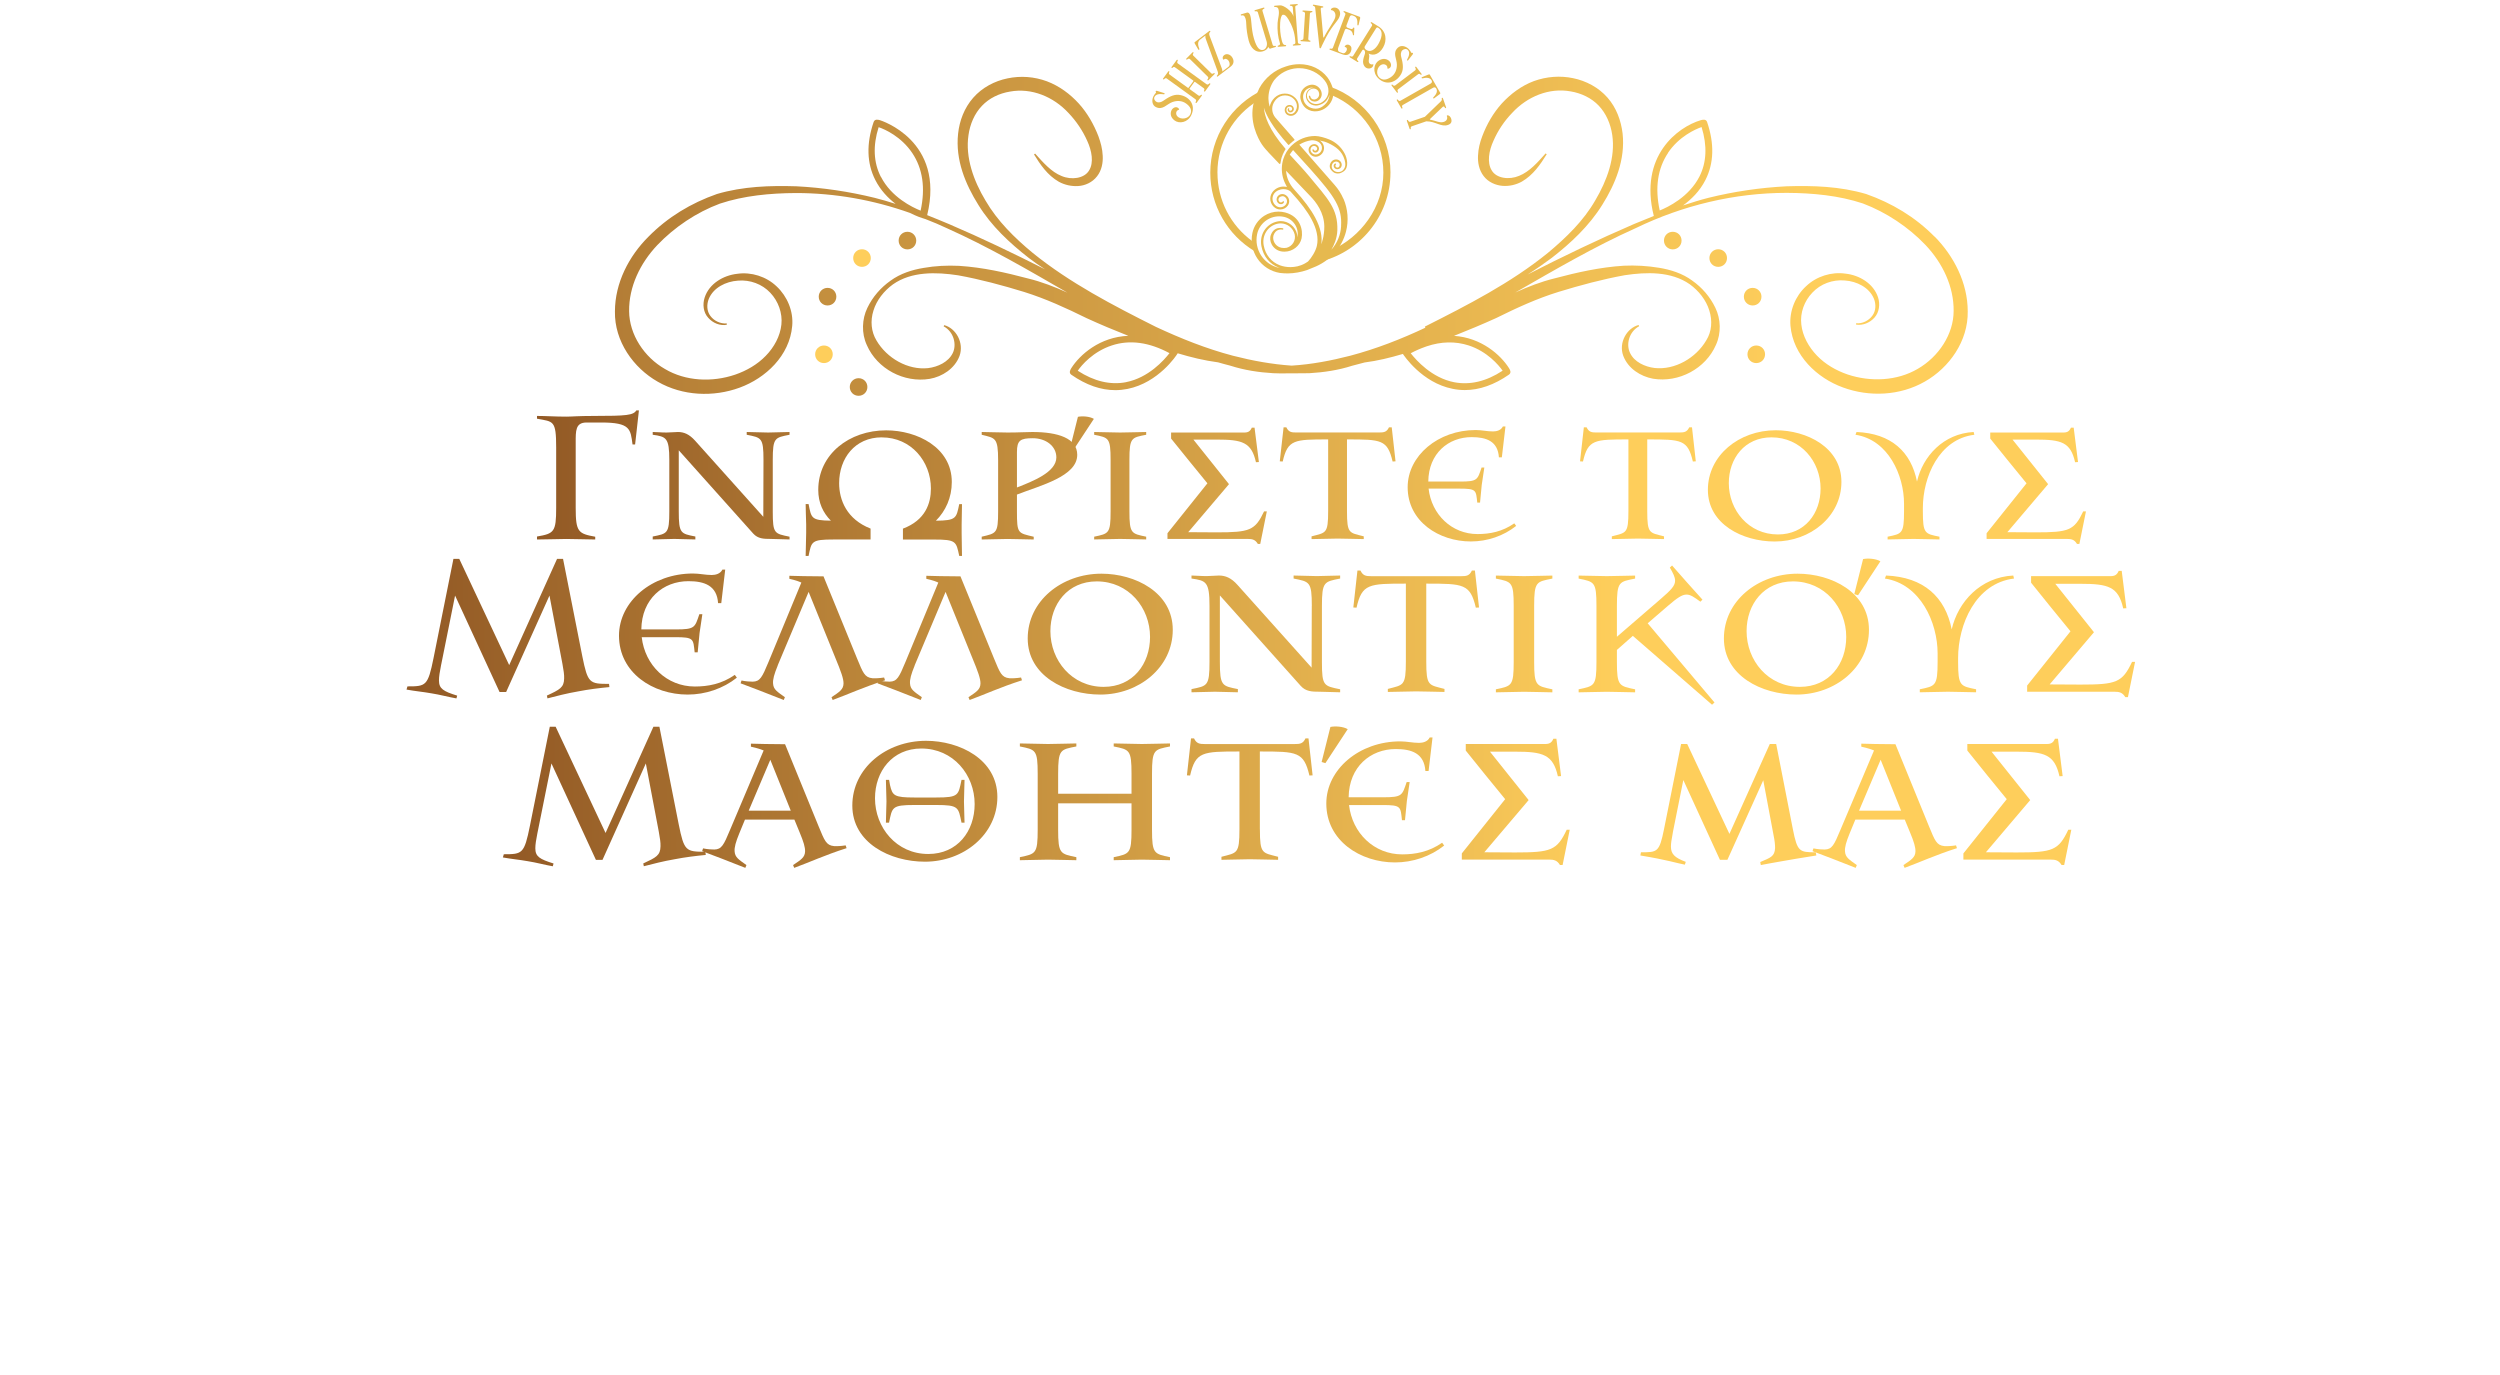 <svg width="571" height="314" viewBox="0 0 571 314" fill="none" xmlns="http://www.w3.org/2000/svg">
<path d="M103.57 127.65H104.9L116.3 151.91L127.23 127.65H128.6L133.01 149.94C134.25 156.07 134.64 156.2 139.1 156.2L139.19 156.93C136.96 157.14 134.48 157.44 132.03 157.92C129.5 158.35 127.06 158.99 125.04 159.51L124.91 158.87C127.87 157.5 128.81 157.03 128.85 154.97C128.89 154.11 128.72 153.04 128.46 151.63L125.5 136.03L115.6 158.06H114.1L103.94 136.03L100.94 150.95L100.73 151.98C100.43 153.48 100.26 154.55 100.26 155.41C100.26 157.3 101.25 157.9 104.42 158.88L104.25 159.52C102.32 159.18 100.48 158.66 98.55 158.36C96.66 158.02 94.74 157.85 92.85 157.5L93.06 156.77C97.3 156.77 97.73 156.68 99.02 150.3L103.56 127.67L103.57 127.65Z" fill="url(#paint0_linear_1366_4250)"/>
<path d="M146.479 143.76H154.369C158.739 143.76 158.699 143.33 159.729 140.29H160.419L159.779 144.58L159.349 149H158.659C158.319 145.91 158.529 145.53 154.199 145.53H146.569C147.299 151.96 152.309 156.8 158.699 156.8C161.699 156.8 164.829 156.24 167.829 154.14L168.299 154.78C165.169 157.27 161.139 158.64 157.069 158.64C149.179 158.64 141.379 153.71 141.379 145.18C141.379 137.38 148.919 130.99 158.269 130.99C159.769 130.99 161.099 131.33 162.559 131.33C163.419 131.33 164.529 131.07 164.999 130.09H165.639L164.739 137.76H164.009C163.749 133.73 160.879 132.74 157.239 132.74C151.499 132.74 146.569 136.77 146.479 143.76Z" fill="url(#paint1_linear_1366_4250)"/>
<path d="M177.64 151.99C176.83 153.96 176.48 155.2 176.57 156.15C176.66 157.48 177.51 157.99 179.27 159.24L179.01 159.88C174.08 157.95 172.41 157.27 169.15 156.07L169.36 155.43C170.35 155.64 171.33 155.69 171.93 155.69C173.6 155.65 174.07 154.7 175.53 151.19L183.03 133.06C182.56 132.85 181.87 132.55 180.29 132.2V131.51C181.92 131.55 184.75 131.64 188.09 131.64L195.76 150.41C197.09 153.62 197.47 154.74 199.27 154.91C199.87 154.95 200.9 154.91 201.93 154.74L202.14 155.38C197.17 156.97 193.7 158.59 190.18 159.88L189.92 159.24C191.72 158.04 192.62 157.48 192.66 156.15C192.7 155.04 192.06 153.32 190.82 150.32L184.69 135.19L177.62 151.99H177.64Z" fill="url(#paint2_linear_1366_4250)"/>
<path d="M208.92 151.99C208.11 153.96 207.76 155.2 207.85 156.15C207.94 157.48 208.79 157.99 210.55 159.24L210.29 159.88C205.36 157.95 203.69 157.27 200.43 156.07L200.64 155.43C201.63 155.64 202.61 155.69 203.21 155.69C204.88 155.65 205.35 154.7 206.81 151.19L214.31 133.06C213.84 132.85 213.15 132.55 211.57 132.2V131.51C213.2 131.55 216.03 131.64 219.37 131.64L227.04 150.41C228.37 153.62 228.75 154.74 230.55 154.91C231.15 154.95 232.18 154.91 233.21 154.74L233.42 155.38C228.45 156.97 224.98 158.59 221.46 159.88L221.2 159.24C223 158.04 223.9 157.48 223.94 156.15C223.98 155.04 223.34 153.32 222.1 150.32L215.97 135.19L208.9 151.99H208.92Z" fill="url(#paint3_linear_1366_4250)"/>
<path d="M251.57 131.03C259.24 131.03 267.86 135.27 267.86 143.85C267.86 152.43 260.14 158.64 251.32 158.64C243.35 158.64 234.73 154.35 234.73 145.82C234.73 137.29 242.45 131.03 251.57 131.03ZM250.5 132.79C243.86 132.79 239.91 138.02 239.91 144.15C239.91 150.84 244.8 156.88 252.08 156.88C258.77 156.88 262.67 151.65 262.67 145.48C262.67 138.79 257.78 132.79 250.5 132.79Z" fill="url(#paint4_linear_1366_4250)"/>
<path d="M299.619 138.4C299.619 132.83 299.109 132.87 295.459 132.14V131.45C297.219 131.45 299.019 131.58 300.779 131.58C302.539 131.58 304.289 131.45 306.089 131.45V132.14C302.449 132.87 301.929 132.83 301.929 138.4V151.26C301.929 156.7 302.359 156.66 306.089 157.43V158.12C304.589 158.12 303.089 157.99 301.379 157.99C299.669 157.99 298.249 157.95 297.089 156.66L278.619 136V151.17C278.619 156.7 279.129 156.66 282.729 157.39V158.12C280.969 158.12 279.259 157.99 277.499 157.99C275.739 157.99 273.899 158.12 272.139 158.12V157.39C275.779 156.66 276.249 156.7 276.249 151.17V138.4C276.249 132.87 275.479 132.61 272.139 132.14V131.45C273.129 131.45 274.149 131.58 275.569 131.58C276.599 131.58 277.539 131.45 278.399 131.45C279.859 131.45 281.189 131.96 282.639 133.59L299.569 152.49L299.609 138.39L299.619 138.4Z" fill="url(#paint5_linear_1366_4250)"/>
<path d="M325.76 151.09C325.76 156.79 326.32 156.4 329.92 157.35V158.04C328.33 158.04 325.59 157.91 323.45 157.91C321.52 157.91 318.86 158.04 316.98 158.04V157.35C320.54 156.41 321.1 156.75 321.1 151.09V133.3C312.66 133.3 311.07 133.34 309.83 138.79C309.57 138.79 309.36 138.75 309.1 138.75L310.04 130.31H310.73C311.29 131.51 312.02 131.6 313.17 131.6H333.74C334.9 131.6 335.63 131.52 336.18 130.31H336.87L337.81 138.75C337.6 138.75 337.34 138.79 337.08 138.79C335.79 133.35 334.29 133.3 325.76 133.3V151.09Z" fill="url(#paint6_linear_1366_4250)"/>
<path d="M354.56 131.46V132.15C350.92 132.88 350.4 132.79 350.4 138.41V151.18C350.4 156.71 350.91 156.67 354.56 157.44V158.13C352.97 158.13 350.23 158 348.09 158C346.2 158 343.5 158.13 341.66 158.13V157.44C345.26 156.67 345.73 156.71 345.73 151.18V138.41C345.73 132.88 345.26 132.88 341.66 132.15V131.46C343.5 131.46 346.2 131.59 348.09 131.59C350.23 131.59 352.98 131.46 354.56 131.46Z" fill="url(#paint7_linear_1366_4250)"/>
<path d="M373.461 131.46V132.15C369.821 132.88 369.301 132.79 369.301 138.41V145.44L379.421 136.7C381.691 134.73 382.591 133.79 382.591 132.63C382.591 131.82 382.161 130.96 381.391 129.63L381.901 129.16C384.431 132.07 386.231 134.05 388.841 136.96L388.371 137.43C386.911 136.36 386.101 135.8 385.201 135.8C384.171 135.8 383.061 136.57 380.961 138.37L376.331 142.36L391.591 160.45L391.031 160.96L372.941 145.23L369.301 148.44V151.18C369.301 156.71 369.811 156.67 373.461 157.44V158.13C371.871 158.13 369.131 158 366.991 158C365.061 158 362.401 158.13 360.561 158.13V157.44C364.161 156.67 364.631 156.71 364.631 151.18V138.41C364.631 132.88 364.161 132.88 360.561 132.15V131.46C362.401 131.46 365.101 131.59 366.991 131.59C369.131 131.59 371.881 131.46 373.461 131.46Z" fill="url(#paint8_linear_1366_4250)"/>
<path d="M410.58 131.03C418.25 131.03 426.87 135.27 426.87 143.85C426.87 152.43 419.16 158.64 410.33 158.64C402.36 158.64 393.74 154.35 393.74 145.82C393.74 137.29 401.45 131.03 410.58 131.03ZM409.51 132.79C402.87 132.79 398.92 138.02 398.92 144.15C398.92 150.84 403.81 156.88 411.09 156.88C417.78 156.88 421.68 151.65 421.68 145.48C421.68 138.79 416.79 132.79 409.51 132.79Z" fill="url(#paint9_linear_1366_4250)"/>
<path d="M425.54 127.69C426.57 127.48 428.41 127.56 429.48 128.2L424.38 135.96L423.52 135.7L425.53 127.68L425.54 127.69ZM438.48 158.12V157.43C442.04 156.7 442.55 156.7 442.55 151.17V149.24C442.55 142.21 438.65 133.38 430.51 132.14L430.77 131.45C439.39 131.79 444.31 136.38 445.77 143.75C447.19 137.49 452.33 131.83 459.83 131.45L460 132.14C451.21 133.21 447.23 142.64 447.23 150.31V151.17C447.23 156.7 447.74 156.7 451.34 157.43V158.12C449.8 158.12 447.05 157.99 444.91 157.99C442.98 157.99 440.32 158.12 438.48 158.12Z" fill="url(#paint10_linear_1366_4250)"/>
<path d="M463.9 131.59H482.07C483.01 131.59 483.53 131.29 483.91 130.39H484.6L485.67 138.92L484.94 138.96C483.83 133.99 481.55 133.34 475.17 133.34H469.43L478.26 144.4L468.14 156.32C470.93 156.32 473.24 156.36 475.17 156.36C483.4 156.36 484.73 155.89 486.96 151.17H487.65L486.02 159.23H485.42C484.78 158.16 484.05 157.99 482.89 157.99H463V156.58L472.9 144.19C469.94 140.55 466.81 136.77 463.9 133.09V131.59Z" fill="url(#paint11_linear_1366_4250)"/>
<path d="M125.579 165.99H126.909L138.309 190.25L149.239 165.99H150.609L155.019 188.28C156.259 194.41 156.649 194.54 161.109 194.54L161.199 195.27C158.969 195.48 156.489 195.78 154.039 196.26C151.509 196.69 149.069 197.33 147.049 197.85L146.919 197.21C149.879 195.84 150.819 195.37 150.859 193.31C150.899 192.45 150.729 191.38 150.469 189.97L147.509 174.37L137.609 196.4H136.109L125.949 174.37L122.949 189.29L122.739 190.32C122.439 191.82 122.269 192.89 122.269 193.75C122.269 195.64 123.259 196.24 126.429 197.22L126.259 197.86C124.329 197.52 122.489 197 120.559 196.7C118.669 196.36 116.749 196.19 114.859 195.84L115.069 195.11C119.309 195.11 119.739 195.02 121.029 188.64L125.569 166.01L125.579 165.99Z" fill="url(#paint12_linear_1366_4250)"/>
<path d="M170.149 187.2L168.859 190.33C168.049 192.3 167.699 193.54 167.789 194.49C167.879 195.82 168.729 196.33 170.489 197.58L170.229 198.22C165.299 196.29 163.629 195.61 160.369 194.41L160.579 193.77C161.569 193.98 162.549 194.03 163.149 194.03C164.819 193.99 165.289 193.04 166.749 189.53L174.419 171.4C173.909 171.19 173.089 170.89 171.509 170.54V169.85C173.139 169.89 175.969 169.98 179.309 169.98L186.979 188.75C188.309 191.96 188.689 193.08 190.489 193.25C191.089 193.29 192.119 193.25 193.149 193.08L193.359 193.72C188.389 195.31 184.919 196.93 181.399 198.22L181.139 197.58C182.939 196.38 183.839 195.82 183.879 194.49C183.919 193.55 183.539 192.26 182.639 190.12L181.439 187.2H170.119H170.149ZM171.009 185.15H180.609L175.939 173.53L171.009 185.15Z" fill="url(#paint13_linear_1366_4250)"/>
<path d="M211.51 169.2C219.18 169.2 227.8 173.44 227.8 182.02C227.8 190.6 220.08 196.81 211.26 196.81C203.29 196.81 194.67 192.52 194.67 183.99C194.67 175.46 202.39 169.2 211.51 169.2ZM210.44 170.96C203.8 170.96 199.85 176.19 199.85 182.32C199.85 189.01 204.74 195.05 212.02 195.05C218.71 195.05 222.61 189.82 222.61 183.65C222.61 176.96 217.72 170.96 210.44 170.96ZM203.07 187.89H202.34C202.34 186.3 202.47 184.63 202.47 183.05C202.47 181.47 202.34 179.75 202.34 178.12H203.07L203.28 179.32C203.84 181.72 204.22 182.15 208.85 182.15H213.82C219.01 182.15 218.88 181.64 219.61 178.12H220.3C220.3 179.75 220.17 181.46 220.17 183.09C220.17 184.72 220.3 186.3 220.3 187.89H219.61C218.88 184.38 219.01 183.86 213.82 183.86H208.85C203.66 183.86 203.79 184.37 203.06 187.89H203.07Z" fill="url(#paint14_linear_1366_4250)"/>
<path d="M267.229 169.8V170.49C263.629 171.22 263.119 171.13 263.119 176.75V189.52C263.119 195.05 263.629 195.01 267.229 195.78V196.47C265.689 196.47 262.939 196.34 260.799 196.34C258.869 196.34 256.209 196.47 254.369 196.47V195.78C257.969 195.01 258.439 195.05 258.439 189.52V183.48H241.679V189.52C241.679 195.05 242.189 195.01 245.839 195.78V196.47C244.249 196.47 241.509 196.34 239.369 196.34C237.479 196.34 234.779 196.47 232.939 196.47V195.78C236.539 195.01 237.009 195.05 237.009 189.52V176.75C237.009 171.22 236.539 171.22 232.939 170.49V169.8C234.779 169.8 237.479 169.93 239.369 169.93C241.509 169.93 244.259 169.8 245.839 169.8V170.49C242.199 171.22 241.679 171.13 241.679 176.75V181.29H258.439V176.75C258.439 171.22 257.969 171.22 254.369 170.49V169.8C256.209 169.8 258.869 169.93 260.799 169.93C262.939 169.93 265.689 169.8 267.229 169.8Z" fill="url(#paint15_linear_1366_4250)"/>
<path d="M287.76 189.43C287.76 195.13 288.32 194.74 291.92 195.69V196.38C290.33 196.38 287.59 196.25 285.45 196.25C283.52 196.25 280.86 196.38 278.98 196.38V195.69C282.54 194.75 283.09 195.09 283.09 189.43V171.64C274.65 171.64 273.06 171.68 271.82 177.13C271.56 177.13 271.35 177.09 271.09 177.09L272.03 168.65H272.72C273.28 169.85 274.01 169.94 275.16 169.94H295.73C296.89 169.94 297.62 169.86 298.17 168.65H298.86L299.8 177.09C299.59 177.09 299.33 177.13 299.07 177.13C297.78 171.69 296.28 171.64 287.75 171.64V189.43H287.76Z" fill="url(#paint16_linear_1366_4250)"/>
<path d="M303.879 166.03C304.909 165.82 306.749 165.9 307.819 166.54L302.719 174.3L301.859 174.04L303.869 166.02L303.879 166.03ZM308.029 182.1H315.919C320.289 182.1 320.249 181.67 321.279 178.63H321.969L321.329 182.92L320.899 187.34H320.209C319.869 184.25 320.079 183.87 315.749 183.87H308.119C308.849 190.3 313.859 195.14 320.249 195.14C323.249 195.14 326.379 194.58 329.379 192.48L329.849 193.12C326.719 195.61 322.689 196.98 318.619 196.98C310.729 196.98 302.929 192.05 302.929 183.52C302.929 175.72 310.469 169.33 319.819 169.33C321.319 169.33 322.649 169.67 324.109 169.67C324.969 169.67 326.079 169.41 326.549 168.43H327.189L326.289 176.1H325.559C325.299 172.07 322.429 171.08 318.789 171.08C313.049 171.08 308.119 175.11 308.029 182.1Z" fill="url(#paint17_linear_1366_4250)"/>
<path d="M334.779 169.93H352.949C353.889 169.93 354.409 169.63 354.789 168.73H355.479L356.549 177.26L355.819 177.3C354.709 172.33 352.429 171.68 346.049 171.68H340.309L349.139 182.74L339.019 194.66C341.809 194.66 344.119 194.7 346.049 194.7C354.279 194.7 355.609 194.23 357.839 189.51H358.529L356.899 197.57H356.299C355.659 196.5 354.929 196.33 353.769 196.33H333.879V194.92L343.779 182.53C340.819 178.89 337.689 175.11 334.779 171.43V169.93Z" fill="url(#paint18_linear_1366_4250)"/>
<path d="M383.94 169.93H385.36L395 190.46L404.22 169.93H405.68L409.49 189.39C410.52 194.58 410.99 194.66 414.72 194.66L414.85 195.39C411.46 195.95 408.94 196.33 406.88 196.72C404.87 197.06 403.37 197.36 402.17 197.58L402.04 196.89C404.35 195.9 405.34 195.65 405.43 193.68C405.43 192.95 405.35 192.05 405.09 190.81L402.73 178.21L394.54 196.38H392.83L384.47 178.16L382.11 189.95L381.98 190.72C381.77 191.79 381.64 192.65 381.64 193.34C381.64 195.01 382.41 195.87 385.03 196.85L384.82 197.49C382.76 197.1 380.92 196.42 374.66 195.39L374.79 194.66C378.52 194.66 378.99 194.7 380.06 189.39L383.96 169.93H383.94Z" fill="url(#paint19_linear_1366_4250)"/>
<path d="M423.759 187.2L422.469 190.33C421.659 192.3 421.308 193.54 421.398 194.49C421.488 195.82 422.339 196.33 424.099 197.58L423.839 198.22C418.909 196.29 417.239 195.61 413.979 194.41L414.189 193.77C415.179 193.98 416.159 194.03 416.759 194.03C418.429 193.99 418.898 193.04 420.358 189.53L428.029 171.4C427.519 171.19 426.698 170.89 425.118 170.54V169.85C426.748 169.89 429.579 169.98 432.919 169.98L440.589 188.75C441.919 191.96 442.299 193.08 444.099 193.25C444.699 193.29 445.729 193.25 446.759 193.08L446.969 193.72C441.999 195.31 438.529 196.93 435.009 198.22L434.749 197.58C436.549 196.38 437.448 195.82 437.488 194.49C437.528 193.55 437.149 192.26 436.249 190.12L435.048 187.2H423.729H423.759ZM424.608 185.15H434.208L429.539 173.53L424.608 185.15Z" fill="url(#paint20_linear_1366_4250)"/>
<path d="M449.339 169.93H467.509C468.449 169.93 468.969 169.63 469.349 168.73H470.039L471.109 177.26L470.379 177.3C469.269 172.33 466.989 171.68 460.609 171.68H454.869L463.699 182.74L453.579 194.66C456.369 194.66 458.679 194.7 460.609 194.7C468.839 194.7 470.169 194.23 472.399 189.51H473.089L471.459 197.57H470.859C470.219 196.5 469.489 196.33 468.329 196.33H448.439V194.92L458.339 182.53C455.379 178.89 452.249 175.11 449.339 171.43V169.93Z" fill="url(#paint21_linear_1366_4250)"/>
<path d="M122.65 123.21V122.54C126.56 121.87 127.03 121.51 127.03 115.99V102.26C127.03 95.91 126.4 96.34 122.65 95.63V95C124.7 95 126.79 95.16 129.32 95.16C130.7 95.16 131.96 95 135.63 95C143.17 95 144.63 94.84 145.34 93.74H145.93L145.06 101.51H144.47C144 98 144 96.5 137.33 96.5H133.98C131.42 96.5 131.49 98.39 131.49 101.12V116C131.49 121.52 132.08 121.88 135.95 122.59V123.22C133.86 123.22 131.81 123.1 129.32 123.1C127.31 123.1 125.3 123.22 122.65 123.22V123.21Z" fill="url(#paint22_linear_1366_4250)"/>
<path d="M174.38 105.06C174.38 99.93 173.91 99.97 170.55 99.3V98.67C172.17 98.67 173.82 98.79 175.44 98.79C177.06 98.79 178.68 98.67 180.33 98.67V99.3C176.98 99.97 176.5 99.93 176.5 105.06V116.9C176.5 121.91 176.89 121.87 180.33 122.58V123.21C178.95 123.21 177.57 123.09 175.99 123.09C174.41 123.09 173.11 123.05 172.04 121.87L155.03 102.85V116.82C155.03 121.91 155.5 121.87 158.82 122.54V123.21C157.2 123.21 155.62 123.09 154.01 123.09C152.4 123.09 150.7 123.21 149.08 123.21V122.54C152.43 121.87 152.87 121.91 152.87 116.82V105.06C152.87 99.97 152.16 99.73 149.08 99.3V98.67C149.99 98.67 150.93 98.79 152.24 98.79C153.19 98.79 154.05 98.67 154.84 98.67C156.18 98.67 157.4 99.14 158.75 100.64L174.34 118.04L174.38 105.06Z" fill="url(#paint23_linear_1366_4250)"/>
<path d="M201.41 99.89C195.25 99.89 191.66 104.7 191.66 110.35C191.66 114.22 193.4 118.6 198.84 120.73V123.22H190.4C185.31 123.22 185.35 123.65 184.68 126.97H184.01C184.01 125.63 184.13 123.3 184.13 121.72V119.79C184.09 118.01 184.01 116.32 184.01 115.13H184.68C185.31 118.29 185.23 118.88 189.77 118.92C187.99 117.14 186.89 114.82 186.89 111.9C186.89 103.73 193.99 98.29 202.4 98.29C209.46 98.29 217.39 102.2 217.39 110.09C217.39 113.68 215.97 116.72 213.76 118.93C218.46 118.89 218.42 118.34 219.09 115.14H219.72C219.72 116.32 219.68 118.02 219.64 119.8V121.73C219.64 123.31 219.72 125.64 219.72 126.98H219.09C218.38 123.67 218.42 123.23 213.33 123.23H206.23V120.74C211.36 118.81 212.62 114.98 212.62 111.58C212.62 105.42 208.12 99.9 201.41 99.9V99.89Z" fill="url(#paint24_linear_1366_4250)"/>
<path d="M224.221 123.21V122.58C227.571 121.79 227.971 121.87 227.971 116.82V105.14C227.971 99.85 227.301 100.09 224.221 99.3V98.67C225.641 98.67 228.171 98.79 230.141 98.79C232.741 98.79 234.241 98.67 235.781 98.67C241.661 98.67 246.041 100.09 246.041 103.88C246.041 108.81 237.671 110.86 232.271 112.96V116.83C232.271 121.92 232.471 121.72 236.101 122.59V123.22C234.641 123.22 232.111 123.1 230.141 123.1C228.361 123.1 225.921 123.22 224.221 123.22V123.21ZM235.901 100.09C233.061 100.09 232.271 100.56 232.271 103.25V111.34C235.901 109.92 241.271 107.83 241.271 104.47C241.271 101.91 238.901 100.09 235.901 100.09Z" fill="url(#paint25_linear_1366_4250)"/>
<path d="M246.21 95.2C247.16 95 248.85 95.08 249.84 95.67L245.14 102.81L244.35 102.57L246.2 95.19L246.21 95.2ZM261.79 98.67V99.3C258.44 99.97 257.96 99.89 257.96 105.06V116.82C257.96 121.91 258.43 121.87 261.79 122.58V123.21C260.33 123.21 257.8 123.09 255.83 123.09C254.09 123.09 251.61 123.21 249.91 123.21V122.58C253.22 121.87 253.66 121.91 253.66 116.82V105.06C253.66 99.97 253.23 99.97 249.91 99.3V98.67C251.61 98.67 254.09 98.79 255.83 98.79C257.8 98.79 260.33 98.67 261.79 98.67Z" fill="url(#paint26_linear_1366_4250)"/>
<path d="M267.48 98.79H284.21C285.08 98.79 285.55 98.51 285.91 97.68H286.54L287.53 105.53L286.86 105.57C285.83 100.99 283.74 100.4 277.86 100.4H272.57L280.7 110.58L271.39 121.55C273.95 121.55 276.09 121.59 277.86 121.59C285.44 121.59 286.66 121.16 288.71 116.81H289.34L287.84 124.23H287.29C286.7 123.24 286.03 123.09 284.96 123.09H266.65V121.79L275.77 110.39C273.05 107.04 270.17 103.56 267.48 100.17V98.79Z" fill="url(#paint27_linear_1366_4250)"/>
<path d="M307.651 116.74C307.651 121.99 308.161 121.63 311.481 122.5V123.13C310.021 123.13 307.491 123.01 305.521 123.01C303.741 123.01 301.301 123.13 299.561 123.13V122.5C302.841 121.63 303.351 121.95 303.351 116.74V100.36C295.581 100.36 294.121 100.4 292.971 105.41C292.731 105.41 292.541 105.37 292.301 105.37L293.171 97.6H293.801C294.311 98.7 294.981 98.78 296.051 98.78H314.991C316.061 98.78 316.731 98.7 317.241 97.6H317.871L318.741 105.37C318.541 105.37 318.311 105.41 318.071 105.41C316.891 100.4 315.501 100.36 307.651 100.36V116.74Z" fill="url(#paint28_linear_1366_4250)"/>
<path d="M326.2 109.99H333.46C337.48 109.99 337.45 109.6 338.39 106.79H339.02L338.43 110.74L338.04 114.8H337.41C337.09 111.96 337.29 111.6 333.31 111.6H326.29C326.96 117.52 331.58 121.98 337.46 121.98C340.22 121.98 343.1 121.47 345.86 119.53L346.29 120.12C343.41 122.41 339.7 123.67 335.95 123.67C328.69 123.67 321.51 119.13 321.51 111.28C321.51 104.1 328.45 98.22 337.06 98.22C338.44 98.22 339.66 98.54 341.01 98.54C341.8 98.54 342.83 98.3 343.26 97.4H343.85L343.02 104.46H342.35C342.11 100.75 339.47 99.84 336.12 99.84C330.83 99.84 326.29 103.55 326.22 109.98L326.2 109.99Z" fill="url(#paint29_linear_1366_4250)"/>
<path d="M376.231 116.74C376.231 121.99 376.741 121.63 380.061 122.5V123.13C378.601 123.13 376.071 123.01 374.101 123.01C372.321 123.01 369.881 123.13 368.141 123.13V122.5C371.421 121.63 371.931 121.95 371.931 116.74V100.36C364.161 100.36 362.701 100.4 361.551 105.41C361.311 105.41 361.121 105.37 360.881 105.37L361.751 97.6H362.381C362.891 98.7 363.561 98.78 364.631 98.78H383.571C384.641 98.78 385.311 98.7 385.821 97.6H386.451L387.321 105.37C387.121 105.37 386.891 105.41 386.651 105.41C385.471 100.4 384.081 100.36 376.231 100.36V116.74Z" fill="url(#paint30_linear_1366_4250)"/>
<path d="M405.59 98.27C412.65 98.27 420.58 102.18 420.58 110.07C420.58 117.96 413.48 123.68 405.35 123.68C398.01 123.68 390.08 119.73 390.08 111.88C390.08 104.03 397.18 98.27 405.59 98.27ZM404.61 99.89C398.49 99.89 394.86 104.7 394.86 110.35C394.86 116.51 399.36 122.07 406.07 122.07C412.23 122.07 415.82 117.26 415.82 111.57C415.82 105.41 411.32 99.89 404.61 99.89Z" fill="url(#paint31_linear_1366_4250)"/>
<path d="M431.131 123.21V122.58C434.411 121.91 434.881 121.91 434.881 116.82V115.04C434.881 108.57 431.291 100.44 423.791 99.3L424.031 98.67C431.961 98.99 436.501 103.21 437.841 109.99C439.141 104.23 443.881 99.02 450.781 98.67L450.941 99.3C442.851 100.29 439.181 108.97 439.181 116.03V116.82C439.181 121.91 439.651 121.91 442.971 122.58V123.21C441.551 123.21 439.021 123.09 437.051 123.09C435.271 123.09 432.831 123.21 431.131 123.21Z" fill="url(#paint32_linear_1366_4250)"/>
<path d="M454.57 98.79H471.3C472.17 98.79 472.64 98.51 473 97.68H473.63L474.62 105.53L473.95 105.57C472.92 100.99 470.83 100.4 464.95 100.4H459.66L467.79 110.58L458.48 121.55C461.04 121.55 463.18 121.59 464.95 121.59C472.53 121.59 473.75 121.16 475.8 116.81H476.43L474.93 124.23H474.38C473.79 123.24 473.12 123.09 472.05 123.09H453.74V121.79L462.86 110.39C460.14 107.04 457.26 103.56 454.57 100.17V98.79Z" fill="url(#paint33_linear_1366_4250)"/>
<path d="M196.1 86.38C195 86.38 194.09 87.26 194.09 88.39C194.09 89.52 194.97 90.4 196.1 90.4C197.23 90.4 198.11 89.52 198.11 88.39C198.11 87.26 197.23 86.38 196.1 86.38Z" fill="url(#paint34_linear_1366_4250)"/>
<path d="M188.19 78.91C187.09 78.91 186.18 79.79 186.18 80.92C186.18 82.05 187.06 82.93 188.19 82.93C189.32 82.93 190.2 82.05 190.2 80.92C190.2 79.79 189.32 78.91 188.19 78.91Z" fill="url(#paint35_linear_1366_4250)"/>
<path d="M189.01 65.75C187.91 65.75 187 66.63 187 67.76C187 68.89 187.88 69.77 189.01 69.77C190.14 69.77 191.02 68.89 191.02 67.76C191.02 66.63 190.14 65.75 189.01 65.75Z" fill="url(#paint36_linear_1366_4250)"/>
<path d="M198.889 58.94C198.889 57.84 198.009 56.93 196.879 56.93C195.749 56.93 194.869 57.81 194.869 58.94C194.869 60.07 195.749 60.95 196.879 60.95C198.009 60.95 198.889 60.07 198.889 58.94Z" fill="url(#paint37_linear_1366_4250)"/>
<path d="M209.27 54.95C209.27 53.85 208.39 52.94 207.26 52.94C206.13 52.94 205.25 53.82 205.25 54.95C205.25 56.08 206.13 56.96 207.26 56.96C208.39 56.96 209.27 56.08 209.27 54.95Z" fill="url(#paint38_linear_1366_4250)"/>
<path d="M441.87 54.07C437.45 49.58 432.12 46.38 426.22 44.31C420.23 42.55 414.11 42.36 408.06 42.55C402.03 42.86 396.04 43.74 390.18 45.19C388.23 45.69 386.32 46.29 384.41 46.92C386.29 45.54 388.21 43.69 389.52 41.11C391.47 37.28 391.59 32.82 389.9 27.86C389.65 27.11 388.8 27.36 388.46 27.45C383.25 28.99 374.28 35.58 377.73 49.33C376.21 49.93 374.69 50.55 373.18 51.18C364.96 54.73 356.87 58.62 348.9 62.7C350.79 61.51 352.63 60.24 354.42 58.9C358.78 55.51 362.95 51.62 365.96 46.78C368.91 42.07 371.26 36.48 370.6 30.48C370.25 27.56 369.19 24.61 367.15 22.29C365.11 19.97 362.26 18.46 359.31 17.86C356.33 17.23 353.23 17.48 350.34 18.52C347.48 19.59 345.04 21.44 343.03 23.61C341.05 25.81 339.58 28.38 338.55 31.11C338.02 32.49 337.64 33.97 337.58 35.54C337.49 37.08 337.8 38.84 338.87 40.22C339.91 41.6 341.6 42.32 343.17 42.45C344.74 42.57 346.28 42.2 347.59 41.48C350.19 39.97 351.82 37.56 353.27 35.23L353.02 35.04C351.2 37.08 349.35 39.21 346.97 40.16C344.71 41.13 341.76 40.76 340.7 38.9C339.6 37.11 340.07 34.41 341.11 32.15C342.14 29.79 343.59 27.63 345.38 25.78C348.83 22.04 353.85 19.97 358.77 20.88C361.19 21.29 363.51 22.39 365.17 24.15C366.83 25.91 367.87 28.29 368.24 30.84C368.99 35.93 367.05 41.23 364.35 45.78C361.68 50.43 357.73 54.26 353.56 57.74C345.09 64.62 335.21 69.67 325.43 74.6L325.55 74.85C320 77.46 314.32 79.68 308.39 81.25C304 82.38 299.55 83.23 295 83.51C290.48 83.2 286 82.38 281.61 81.25C275.53 79.65 269.72 77.32 264.01 74.66C254.19 69.73 244.38 64.64 235.88 57.77C231.71 54.32 227.79 50.45 225.09 45.81C222.36 41.26 220.45 35.95 221.2 30.87C221.55 28.36 222.58 25.94 224.27 24.18C225.93 22.42 228.22 21.32 230.67 20.92C235.59 20.01 240.61 22.08 244.06 25.82C245.82 27.67 247.29 29.84 248.33 32.19C249.37 34.45 249.87 37.15 248.74 38.94C247.67 40.76 244.73 41.17 242.47 40.2C240.09 39.26 238.24 37.09 236.42 35.08L236.17 35.27C237.61 37.59 239.21 40.01 241.85 41.52C243.2 42.25 244.74 42.59 246.27 42.49C247.81 42.4 249.5 41.67 250.57 40.26C251.64 38.91 251.95 37.12 251.86 35.58C251.8 34.01 251.39 32.54 250.89 31.15C249.85 28.45 248.38 25.84 246.4 23.65C244.42 21.48 241.95 19.63 239.09 18.56C236.22 17.5 233.11 17.27 230.12 17.9C227.17 18.5 224.32 20 222.28 22.33C220.24 24.65 219.14 27.6 218.83 30.52C218.17 36.52 220.52 42.11 223.47 46.82C226.45 51.65 230.62 55.52 235.01 58.94C236.2 59.84 237.42 60.7 238.68 61.51C231.5 57.87 224.22 54.38 216.82 51.21C215.16 50.49 213.46 49.83 211.77 49.14C215.91 32.06 201.14 27.51 200.98 27.45C200.63 27.36 199.82 27.1 199.54 27.86C197.85 32.82 197.97 37.28 199.92 41.11C201.11 43.46 202.84 45.25 204.56 46.57C202.99 46.06 201.4 45.6 199.79 45.19C193.93 43.75 187.94 42.86 181.91 42.55C175.89 42.36 169.74 42.55 163.75 44.31C157.85 46.38 152.52 49.58 148.1 54.07C143.65 58.5 140.45 64.62 140.45 71.15C140.33 77.93 144.65 84.02 150.24 87.19C155.92 90.45 162.94 90.74 168.93 88.54C174.86 86.37 180.35 81.26 180.94 74.44C181.25 71.08 179.81 67.69 177.4 65.43C175.02 63.14 171.57 62.07 168.37 62.54C165.23 62.89 161.97 64.77 160.94 67.97C160.44 69.51 160.63 71.36 161.76 72.58C162.83 73.8 164.46 74.46 165.99 74.18V73.87C164.52 73.99 163.07 73.27 162.26 72.17C161.41 71.07 161.38 69.53 161.88 68.28C162.95 65.67 165.8 64.29 168.53 64.1C171.32 63.85 174.08 64.89 175.93 66.86C177.78 68.81 178.75 71.54 178.47 74.14C178.19 76.78 176.81 79.32 174.9 81.27C172.99 83.25 170.54 84.66 167.91 85.57C162.64 87.36 156.59 87.08 151.88 84.28C147.14 81.58 143.73 76.43 143.69 71.06C143.63 65.5 146.2 60.13 150.12 55.99C154.04 51.88 159.09 48.49 164.42 46.51C169.88 44.69 175.9 44.12 181.8 44.09C190.65 44.09 199.49 45.66 207.86 48.64C209.4 49.42 210.49 49.77 210.62 49.8L211.4 50.05C213.04 50.68 214.67 51.37 216.26 52.12C225.76 56.36 234.77 61.63 243.8 66.84C240.91 65.52 237.9 64.36 234.83 63.61C229.62 62.23 224.48 61.07 219.05 60.72C216.32 60.59 213.62 60.72 210.96 61.19C208.29 61.63 205.63 62.48 203.4 64.11C201.17 65.68 199.32 67.78 198.1 70.33C196.88 72.84 196.72 76.11 197.98 78.81C200.33 84.24 206.48 87.51 212.35 86.53C215.2 86.03 218.06 84.21 219.16 81.29C220.23 78.31 218.34 74.95 215.65 74.26L215.53 74.54C217.85 75.76 218.57 78.72 217.6 80.66C216.6 82.7 214.21 83.8 211.98 84.08C207.34 84.58 202.54 81.79 200.19 77.77C198.97 75.76 198.75 73.28 199.5 70.92C200.22 68.56 201.91 66.43 203.95 64.95C208.18 61.97 213.83 62.12 218.82 62.88C223.87 63.79 228.98 65.17 233.91 66.68C238.9 68.25 243.41 70.32 248.21 72.68C251.35 74.12 254.51 75.44 257.71 76.7C251.22 76.95 246.64 81 244.69 84.08C244.5 84.39 244.03 85.12 244.69 85.59C248.08 87.95 251.43 89.11 254.76 89.11C255.67 89.11 256.61 89.01 257.52 88.83C264.61 87.42 268.75 81.11 268.9 80.82L268.99 80.69C272 81.6 275.08 82.35 278.21 82.76C279.12 83.01 280.06 83.29 280.97 83.51C284.2 84.55 287.52 85.05 290.79 85.24C291.95 85.3 293.11 85.3 294.3 85.27H295.56C296.72 85.27 297.88 85.27 299.07 85.24C302.33 85.05 305.69 84.55 308.82 83.54C309.82 83.29 310.73 83.04 311.67 82.79C314.65 82.41 317.57 81.69 320.42 80.84C320.61 81.12 324.75 87.43 331.81 88.81C332.72 89 333.63 89.09 334.57 89.09C337.9 89.09 341.28 87.9 344.64 85.57C345.3 85.1 344.86 84.41 344.64 84.06C342.73 81.05 338.34 77.12 332.09 76.71C335.32 75.42 338.52 74.1 341.69 72.66C346.46 70.3 351.01 68.2 355.99 66.66C360.91 65.15 366.06 63.77 371.08 62.86C376.07 62.11 381.68 61.95 385.95 64.93C387.99 66.41 389.68 68.54 390.4 70.9C391.15 73.26 390.97 75.73 389.71 77.74C387.36 81.76 382.56 84.55 377.92 84.05C375.66 83.77 373.28 82.67 372.31 80.63C371.34 78.68 372.06 75.76 374.38 74.51L374.26 74.23C371.56 74.92 369.65 78.28 370.75 81.26C371.85 84.18 374.7 85.97 377.56 86.5C383.42 87.47 389.57 84.21 391.92 78.78C393.17 76.08 393.02 72.82 391.79 70.3C390.57 67.76 388.72 65.65 386.49 64.08C384.29 62.45 381.6 61.6 378.93 61.16C376.26 60.72 373.54 60.56 370.84 60.69C365.41 61.04 360.27 62.2 355.06 63.58C351.99 64.33 348.98 65.5 346.09 66.81C355.12 61.63 364.12 56.35 373.63 52.09C384.39 46.88 396.21 44.05 408.1 44.05C414 44.08 420.02 44.65 425.48 46.47C430.81 48.48 435.86 51.84 439.78 55.95C443.7 60.09 446.27 65.46 446.21 71.02C446.21 76.36 442.76 81.51 438.02 84.24C433.28 87.03 427.23 87.28 421.99 85.53C419.35 84.62 416.91 83.21 415 81.23C413.09 79.25 411.71 76.74 411.42 74.1C411.11 71.49 412.08 68.76 413.96 66.82C415.81 64.84 418.57 63.81 421.36 64.06C424.09 64.25 426.94 65.63 428.01 68.24C428.51 69.5 428.48 71 427.63 72.13C426.81 73.23 425.37 73.98 423.93 73.83V74.14C425.44 74.39 427.07 73.73 428.13 72.54C429.23 71.32 429.45 69.46 428.95 67.93C427.91 64.73 424.65 62.84 421.52 62.5C418.35 62.03 414.87 63.1 412.49 65.39C410.07 67.62 408.66 71.01 408.94 74.4C409.54 81.21 415.02 86.36 420.95 88.5C426.94 90.7 433.93 90.42 439.64 87.15C445.22 83.98 449.55 77.89 449.43 71.11C449.43 64.58 446.23 58.46 441.87 54.03H441.9L441.87 54.07ZM380.96 34.92C383.47 31.18 387.2 29.52 388.64 29.02C389.96 33.29 389.8 37.09 388.14 40.35C385.76 45 380.96 47.32 379.08 48.07C377.95 42.89 378.61 38.46 380.99 34.92H380.96ZM201.18 40.38C199.52 37.12 199.33 33.32 200.68 29.05C202.12 29.52 205.86 31.22 208.36 34.95C210.74 38.5 211.4 42.92 210.27 48.11C208.39 47.36 203.59 45.06 201.21 40.39H201.18V40.38ZM257.2 87.29C253.62 87.98 249.89 87.1 246.16 84.68C247.01 83.42 249.67 80.29 253.94 78.9C258.02 77.55 262.44 78.15 267.11 80.66C265.85 82.29 262.31 86.28 257.2 87.28V87.29ZM343.16 84.69C339.43 87.14 335.7 87.99 332.12 87.3C327.01 86.3 323.46 82.28 322.21 80.68C323.29 80.1 324.41 79.61 325.57 79.2C325.66 79.2 325.73 79.14 325.82 79.11C329.18 77.98 332.41 77.92 335.42 78.89C339.69 80.27 342.32 83.41 343.2 84.67L343.17 84.7L343.16 84.69Z" fill="url(#paint39_linear_1366_4250)"/>
<path d="M401.129 78.91C400.029 78.91 399.119 79.79 399.119 80.92C399.119 82.05 399.999 82.93 401.129 82.93C402.259 82.93 403.139 82.05 403.139 80.92C403.139 79.79 402.259 78.91 401.129 78.91Z" fill="url(#paint40_linear_1366_4250)"/>
<path d="M402.319 67.76C402.319 66.66 401.439 65.75 400.309 65.75C399.179 65.75 398.299 66.63 398.299 67.76C398.299 68.89 399.179 69.77 400.309 69.77C401.439 69.77 402.319 68.89 402.319 67.76Z" fill="url(#paint41_linear_1366_4250)"/>
<path d="M392.44 56.93C391.34 56.93 390.43 57.81 390.43 58.94C390.43 60.07 391.31 60.95 392.44 60.95C393.57 60.95 394.45 60.07 394.45 58.94C394.45 57.81 393.57 56.93 392.44 56.93Z" fill="url(#paint42_linear_1366_4250)"/>
<path d="M380.049 54.95C380.049 56.05 380.929 56.96 382.059 56.96C383.189 56.96 384.069 56.08 384.069 54.95C384.069 53.82 383.189 52.94 382.059 52.94C380.929 52.94 380.049 53.82 380.049 54.95Z" fill="url(#paint43_linear_1366_4250)"/>
<path d="M265.911 21.27C266.081 21.34 266.001 21.56 265.841 21.54C264.831 21.4 263.991 21.47 263.671 22.17C263.481 22.6 263.781 23.1 264.211 23.3C264.661 23.51 265.261 23.32 265.651 23.05C266.721 22.32 267.901 21.52 269.241 21.66C271.491 21.91 273.211 23.84 272.121 26.23C271.311 28.01 269.331 28.34 268.241 27.49C267.331 26.79 267.261 25.9 267.541 25.26C267.871 24.5 268.831 24.15 269.301 24.9C269.351 24.98 269.301 25.07 269.211 25.09C268.561 25.26 268.481 26.08 268.881 26.53C269.661 27.44 271.401 27.15 271.871 26.11C272.351 25.06 271.741 24.26 270.941 23.67C269.971 22.95 268.811 22.93 267.751 23.32C266.471 23.79 265.581 25.21 264.031 24.47C263.141 24.05 263.011 22.95 263.411 22.06C263.561 21.73 263.781 21.45 264.021 21.18C264.131 21.06 263.881 21.03 263.971 20.83C264.021 20.72 264.161 20.72 264.271 20.75L265.911 21.27Z" fill="#E6B94F"/>
<path d="M275.22 20.86C275.11 21.01 274.88 20.85 274.99 20.69C275.1 20.54 275.15 20.3 274.94 20.15L272.95 18.71C272.89 18.67 272.81 18.69 272.77 18.75L271.72 20.19C271.68 20.24 271.69 20.32 271.74 20.37L273.73 21.81C273.93 21.96 274.15 21.84 274.26 21.69C274.37 21.54 274.6 21.7 274.49 21.86L273.31 23.47C273.2 23.62 272.97 23.45 273.08 23.3C273.19 23.15 273.28 22.85 273.08 22.7L266.46 17.91C266.26 17.76 265.99 17.94 265.89 18.09C265.78 18.24 265.55 18.07 265.66 17.92L266.84 16.31C266.95 16.16 267.18 16.32 267.07 16.48C266.96 16.63 266.92 16.87 267.12 17.02L271.32 20.06C271.38 20.1 271.45 20.08 271.49 20.02L272.54 18.58C272.58 18.52 272.59 18.44 272.54 18.4L268.34 15.36C268.14 15.21 267.92 15.34 267.81 15.48C267.7 15.63 267.47 15.46 267.58 15.31L268.76 13.7C268.87 13.54 269.1 13.71 268.99 13.87C268.89 14.01 268.79 14.32 268.99 14.47L275.61 19.26C275.81 19.41 276.08 19.22 276.19 19.08C276.3 18.93 276.53 19.09 276.42 19.25L275.25 20.86H275.22ZM276 18.33C275.87 18.46 275.67 18.27 275.8 18.13C275.93 18 276.07 17.71 275.88 17.53L271.76 13.48C271.58 13.3 271.29 13.45 271.16 13.58C271.03 13.71 270.83 13.52 270.96 13.38L272.37 11.96C272.51 11.82 272.71 12.02 272.57 12.16C272.45 12.28 272.36 12.52 272.54 12.7L276.66 16.75C276.84 16.93 277.08 16.84 277.2 16.72C277.34 16.58 277.54 16.78 277.4 16.92L275.99 18.34L276 18.33Z" fill="#E6B94F"/>
<path d="M278.149 17.47C277.989 17.59 277.819 17.37 277.979 17.25C278.249 17.04 278.229 16.63 278.129 16.35L275.379 8.82C275.299 8.6 275.279 8.35 275.319 8.12L274.119 9.03C273.509 9.5 273.549 10.25 273.939 11.19C273.999 11.34 273.789 11.47 273.689 11.32L272.879 9.93C272.819 9.84 272.789 9.69 272.879 9.62L276.219 7.07C276.379 6.95 276.549 7.18 276.389 7.3C276.109 7.51 276.159 7.89 276.269 8.18L279.079 15.67C279.159 15.89 279.219 16.19 279.149 16.35L280.599 15.24C280.999 14.93 280.869 14.25 280.599 13.86C280.379 13.55 279.869 13.26 279.549 13.59C279.489 13.65 279.399 13.62 279.349 13.55C279.149 13.2 279.289 12.82 279.609 12.58C280.189 12.15 280.939 12.44 281.349 12.98C281.919 13.74 281.889 14.6 281.089 15.21L278.139 17.46L278.149 17.47ZM290.219 11.11C289.929 11.2 289.769 10.92 289.679 10.68C289.579 11.11 289.079 11.53 288.489 11.71C286.749 12.23 285.629 10.88 285.199 9.26C284.879 8 284.689 6.71 284.639 5.41C284.619 4.84 284.569 4.25 284.259 3.76C284.089 3.49 283.799 3.47 283.559 3.54C283.379 3.59 283.299 3.33 283.479 3.27L284.769 2.89C285.559 2.66 285.719 4.03 285.819 5.27C285.919 6.49 286.069 7.72 286.419 8.88C287.079 11.07 287.779 11.61 288.569 11.38C289.209 11.19 289.539 10.27 289.299 9.48L287.289 2.8C287.219 2.56 286.889 2.54 286.719 2.59C286.529 2.65 286.449 2.38 286.639 2.32L288.619 1.73C288.799 1.68 288.879 1.95 288.699 2C288.529 2.05 288.269 2.24 288.339 2.48L290.679 10.27C290.759 10.55 291.079 10.52 291.249 10.47C291.429 10.41 291.509 10.69 291.329 10.74L290.189 11.08L290.219 11.11ZM295.429 10.43C295.239 10.45 295.219 10.16 295.409 10.15C295.589 10.14 295.889 10 295.869 9.76L295.819 9.08C295.689 7.43 295.139 5.85 294.289 4.44C293.759 3.56 293.389 3.31 293.009 3.37C292.699 3.41 292.459 4.13 292.389 5.18C292.299 6.63 292.439 7.99 292.759 9.23C292.879 9.69 293.029 10.33 293.609 10.29C293.799 10.27 293.819 10.56 293.629 10.57L291.959 10.69C291.779 10.7 291.749 10.42 291.939 10.41C292.119 10.39 292.429 10.21 292.349 9.97C291.869 8.44 291.709 6.93 291.799 5.23C291.859 4.13 292.339 3.06 291.959 1.98C291.839 1.65 291.469 1.57 291.149 1.59C290.959 1.6 290.939 1.33 291.129 1.31L292.379 1.22C293.149 1.16 295.199 2.55 295.429 3.84L295.269 1.64C295.249 1.39 294.929 1.31 294.749 1.32C294.559 1.33 294.539 1.06 294.729 1.04L296.259 0.92C296.449 0.91 296.469 1.18 296.279 1.2C296.099 1.21 295.809 1.34 295.829 1.59L296.439 9.71C296.459 9.96 296.769 10.05 296.949 10.03C297.139 10.02 297.159 10.3 296.969 10.31L295.439 10.42L295.429 10.43Z" fill="#E6B94F"/>
<path d="M297.17 9.42C296.98 9.41 297 9.13 297.19 9.14C297.37 9.15 297.68 9.07 297.7 8.81L298.07 3.06C298.09 2.81 297.79 2.69 297.61 2.67C297.42 2.66 297.44 2.38 297.63 2.39L299.63 2.52C299.82 2.53 299.8 2.81 299.61 2.8C299.43 2.8 299.2 2.88 299.18 3.13L298.81 8.88C298.79 9.14 299.02 9.25 299.19 9.26C299.38 9.27 299.36 9.55 299.17 9.54L297.17 9.41V9.42ZM300.39 1.78C300.37 1.55 300.2 1.37 299.97 1.34C299.79 1.31 299.83 1.03 300.02 1.06L302.13 1.45C302.32 1.49 302.27 1.76 302.08 1.73C301.89 1.69 301.63 1.78 301.65 2.02L302.23 8.46C302.24 8.59 302.35 8.61 302.41 8.49C303.41 6.5 304.82 4.76 304.98 3.9C305.18 2.86 304.55 2.35 304.08 2.32C304 2.32 303.95 2.24 303.97 2.17C304.1 1.79 304.63 1.67 305.03 1.75C305.81 1.89 306.2 2.66 306.06 3.4C305.8 4.74 304.61 5.26 302.87 8.52C302.59 9.05 302.29 9.64 301.98 10.31L301.7 10.93C301.62 11.1 301.39 11.05 301.37 10.87L300.39 1.79V1.78ZM303.75 11.37C303.57 11.31 303.67 11.04 303.85 11.1C304.02 11.16 304.34 11.17 304.43 10.93L307.28 3.3C307.37 3.07 307.12 2.86 306.95 2.8C306.77 2.73 306.87 2.47 307.05 2.54L310.53 3.83C310.65 3.88 310.69 4.01 310.67 4.13L310.29 5.7C310.25 5.87 310 5.82 310.02 5.65C310.1 4.64 309.93 3.91 309.21 3.64L308.86 3.51C308.61 3.42 308.37 3.58 308.28 3.82L307.53 5.82C307.44 6.06 307.59 6.26 307.79 6.34L308.38 6.56C308.62 6.65 308.93 6.72 309.06 6.38C309.12 6.22 309.34 6.29 309.33 6.43L309.26 7.95C309.26 8.11 309.02 8.1 309.01 7.95C308.96 7.48 308.73 7.02 308.28 6.85L307.69 6.63C307.46 6.54 307.24 6.61 307.17 6.82L305.69 10.79C305.54 11.18 305.48 11.71 305.99 11.9L306.62 12.13C307.09 12.31 307.43 11.89 307.58 11.5C307.71 11.15 307.62 10.8 307.2 10.73C307.12 10.72 307.1 10.62 307.15 10.55C307.41 10.16 307.84 10.08 308.24 10.32C308.7 10.6 308.79 11.11 308.56 11.71C308.23 12.6 307.45 12.72 306.64 12.42L303.78 11.36L303.75 11.37ZM308.29 13.08C308.13 12.98 308.29 12.75 308.44 12.84C308.59 12.93 308.91 13 309.04 12.79L313.36 5.87C313.49 5.66 313.29 5.41 313.13 5.31C312.97 5.21 313.13 4.98 313.28 5.07L314.83 6.03C316.63 7.14 316.84 9.2 315.91 10.83C315.09 12.27 313.81 12.86 312.6 12.24C312.69 12.35 312.74 12.67 312.74 12.82C312.72 13.4 312.4 14.26 312.91 14.58C313.2 14.76 313.45 14.76 313.61 14.65C313.63 14.63 313.67 14.65 313.67 14.68C313.7 15.56 312.68 15.89 311.99 15.47C311.63 15.25 311.4 14.78 311.34 14.4C311.26 13.97 311.4 13.29 311.65 12.59C311.79 12.23 311.87 11.8 311.62 11.47C311.51 11.33 311.28 11.29 311.17 11.45L309.97 13.36C309.84 13.58 310.04 13.83 310.19 13.92C310.35 14.02 310.2 14.26 310.04 14.16L308.28 13.07L308.29 13.08ZM311.72 10.59C311.59 10.8 311.69 11.1 311.86 11.25C313 12.25 314.22 11.14 314.82 10.06C315.46 8.91 316.15 7.18 314.77 6.33C314.59 6.22 314.42 6.25 314.3 6.45L311.72 10.58V10.59ZM321.61 13.79C321.49 13.92 321.3 13.78 321.38 13.63C321.86 12.73 322.08 11.93 321.53 11.39C321.19 11.06 320.61 11.18 320.28 11.5C319.93 11.85 319.9 12.47 320.02 12.93C320.34 14.17 320.69 15.55 320.1 16.75C319.09 18.77 316.68 19.71 314.8 17.88C313.4 16.52 313.76 14.55 314.94 13.82C315.91 13.21 316.78 13.45 317.29 13.93C317.89 14.5 317.9 15.51 317.03 15.7C316.94 15.72 316.87 15.63 316.88 15.55C316.95 14.88 316.2 14.53 315.63 14.74C314.5 15.15 314.18 16.88 315 17.68C315.83 18.48 316.79 18.19 317.63 17.65C318.64 16.99 319.05 15.91 319.05 14.79C319.05 13.43 318.01 12.12 319.24 10.92C319.94 10.23 321.02 10.49 321.72 11.17C321.98 11.42 322.17 11.72 322.34 12.04C322.41 12.18 322.53 11.96 322.68 12.11C322.77 12.2 322.72 12.33 322.66 12.42L321.61 13.77V13.79ZM317.84 19.53C317.73 19.38 317.95 19.21 318.06 19.36C318.17 19.51 318.44 19.68 318.64 19.53L323.25 16.05C323.45 15.9 323.35 15.59 323.24 15.45C323.13 15.3 323.35 15.13 323.47 15.28L324.68 16.87C324.8 17.02 324.57 17.19 324.46 17.04C324.35 16.9 324.13 16.78 323.93 16.93L319.32 20.41C319.12 20.56 319.17 20.81 319.28 20.95C319.39 21.1 319.17 21.27 319.05 21.12L317.84 19.53ZM319.03 22.92C318.93 22.76 319.18 22.62 319.28 22.78C319.39 22.97 319.61 23.15 319.83 23.03L326.81 19.06C327.05 18.92 327.13 18.61 326.99 18.37C326.61 17.71 325.86 17.66 324.87 17.9C324.71 17.93 324.62 17.72 324.77 17.63L326.27 17.02C326.37 16.98 326.51 16.96 326.58 17.07L328.95 21.21C329.01 21.32 328.93 21.44 328.84 21.5L327.54 22.47C327.39 22.57 327.25 22.37 327.36 22.26C328.07 21.53 328.41 20.86 328.03 20.2C327.9 19.96 327.6 19.88 327.36 20.02L320.38 23.99C320.15 24.12 320.21 24.41 320.32 24.6C320.4 24.74 320.17 24.91 320.07 24.74L319.03 22.92ZM321.33 27.57C321.27 27.39 321.53 27.3 321.6 27.48C321.66 27.65 321.86 27.9 322.1 27.82L325.45 26.67L329.13 23.12C329.3 22.97 329.36 22.73 329.29 22.52C329.22 22.33 329.49 22.24 329.56 22.43L330.29 24.53C330.35 24.7 330.08 24.8 330.02 24.61C329.95 24.41 329.73 24.21 329.55 24.38L326.63 27.17C326.53 27.27 326.55 27.31 326.69 27.34C327.84 27.54 328.81 28.14 329.74 27.85C330.54 27.6 330.66 26.94 330.46 26.52C330.43 26.45 330.46 26.37 330.54 26.35C330.93 26.27 331.3 26.68 331.43 27.06C331.69 27.81 331.43 28.3 330.71 28.54C329.14 29.07 327.84 27.69 325.76 27.71L322.44 28.85C322.2 28.93 322.18 29.19 322.23 29.35C322.29 29.53 322.03 29.62 321.96 29.44L321.31 27.56L321.33 27.57ZM317.59 39.45C317.59 30.39 311.83 22.66 303.83 19.81C303.96 20.06 304.29 21.47 304.3 21.56C304.31 21.64 304.31 21.73 304.32 21.8C311.09 24.73 315.96 31.53 315.96 39.44C315.96 47.35 310.79 54.17 304.09 57.14C303.15 58.26 302.29 59.15 300.98 59.87C310.34 57.91 317.58 49.47 317.58 39.44L317.59 39.45ZM278.06 39.45C278.05 32.65 281.63 26.35 287.48 22.88C287.5 22.82 287.53 22.77 287.55 22.71C287.66 22.47 287.76 22.22 287.85 21.98C287.96 21.7 288.08 21.44 288.2 21.17C288.33 20.92 288.48 20.69 288.64 20.45C281.19 23.84 276.42 31.28 276.43 39.46C276.42 46.84 280.31 53.68 286.67 57.44C286.34 56.71 286.15 55.92 286.09 55.12C281.04 51.5 278.06 45.66 278.07 39.45H278.06Z" fill="#E6B94F"/>
<path d="M289.59 34.68L292.18 37.4C292.18 37.4 292.25 37.45 292.29 37.45C292.3 37.45 292.33 37.45 292.34 37.44C292.4 37.42 292.44 37.37 292.45 37.31C292.49 37 292.55 36.69 292.62 36.39L292.73 35.98C292.9 35.44 293.13 34.91 293.41 34.43L293.52 34.25L293.59 34.14C293.63 34.08 293.63 34.01 293.58 33.96C289.75 29.56 288.8 26.41 288.67 24.59C289.13 26.2 290.51 28.87 294.22 33.05C294.24 33.09 294.29 33.1 294.33 33.1C294.37 33.1 294.41 33.09 294.44 33.05L294.67 32.81C294.96 32.53 295.28 32.28 295.61 32.05C295.65 32.03 295.67 31.99 295.67 31.94C295.67 31.9 295.66 31.86 295.63 31.82L291.27 26.83C290.48 25.84 290.35 24.52 290.93 23.45C291.09 23.16 291.28 22.88 291.51 22.64C292.03 22.09 292.76 21.78 293.52 21.79C294.29 21.79 295.03 22.1 295.55 22.65C296.01 23.14 296.24 23.72 296.22 24.32C296.21 24.58 296.14 24.86 296.01 25.15C295.79 25.63 295.42 26.04 294.85 26.04C294.67 26.04 294.5 25.99 294.33 25.92C293.89 25.71 293.69 25.18 293.9 24.74C293.96 24.62 294.05 24.51 294.17 24.44C294.28 24.38 294.41 24.35 294.53 24.34C294.63 24.34 294.72 24.36 294.82 24.4C294.92 24.45 295 24.52 295.05 24.6C295.15 24.75 295.15 24.95 295.06 25.1C295.04 25.15 295 25.19 294.95 25.22C294.84 25.3 294.7 25.31 294.57 25.26C294.51 25.23 294.46 25.18 294.44 25.12C294.41 25.06 294.42 24.99 294.45 24.93C294.49 24.86 294.46 24.77 294.39 24.73C294.39 24.73 294.39 24.73 294.38 24.73C294.36 24.72 294.33 24.72 294.31 24.72C294.26 24.72 294.2 24.74 294.18 24.8C294.02 25.08 294.12 25.43 294.4 25.59C294.5 25.65 294.62 25.68 294.74 25.67C294.82 25.67 294.9 25.66 294.98 25.63C295.17 25.56 295.33 25.42 295.43 25.24C295.54 25.02 295.54 24.81 295.44 24.56C295.36 24.34 295.19 24.16 294.98 24.07C294.84 24 294.68 23.97 294.52 23.97C294.11 23.97 293.73 24.21 293.55 24.58C293.25 25.22 293.52 25.99 294.16 26.3C294.38 26.41 294.61 26.46 294.84 26.46C294.98 26.46 295.13 26.44 295.26 26.4C295.32 26.39 295.37 26.36 295.43 26.34L295.5 26.3C295.64 26.24 295.88 26.08 295.97 25.99C296.13 25.83 296.45 25.44 296.55 25.03C296.8 24.04 296.55 23.06 295.82 22.34C295.19 21.71 294.34 21.36 293.46 21.37C292.56 21.37 291.73 21.72 291.1 22.34C290.54 22.89 290.15 23.6 289.99 24.37C289.82 23.8 289.73 23.2 289.71 22.6V22.23C289.75 20.82 290.21 19.45 291.03 18.3C292.32 16.69 294.24 15.7 296.3 15.58C296.43 15.57 296.57 15.57 296.7 15.57C299 15.57 301.19 16.63 302.56 18.39C303.13 19.1 303.44 19.97 303.42 20.81C303.4 21.91 302.81 22.84 301.79 23.44C301.43 23.65 301.02 23.76 300.6 23.76C300.44 23.76 300.27 23.75 300.12 23.71C299.56 23.59 299.07 23.25 298.76 22.76C298.28 21.99 298.48 20.98 299.23 20.46C299.46 20.3 299.73 20.22 299.99 20.22H300.06C300.47 20.24 300.85 20.45 301.08 20.77C301.19 20.95 301.26 21.14 301.29 21.36C301.34 21.67 301.25 22 301.06 22.25C300.87 22.51 300.58 22.67 300.26 22.72C300.21 22.73 300.18 22.73 300.13 22.73C300.02 22.73 299.91 22.71 299.8 22.67C299.51 22.55 299.3 22.28 299.25 21.97C299.24 21.89 299.17 21.84 299.09 21.84H299.08C299 21.85 298.94 21.91 298.94 22C298.94 22.01 298.99 23.15 300.25 23.2H300.3C300.72 23.2 301.15 23 301.45 22.65C301.79 22.26 301.95 21.75 301.87 21.25C301.71 20.18 300.76 19.34 299.69 19.34C299.61 19.34 299.51 19.35 299.42 19.36C298.28 19.52 297.04 20.42 296.99 22.03C296.97 22.99 297.57 24.23 298.35 24.78C299.08 25.31 299.99 25.54 300.89 25.4C302 25.25 303.01 24.66 303.69 23.75C304.37 22.86 304.66 21.73 304.5 20.63C304.49 20.53 304.46 20.44 304.45 20.34V20.29C304.38 20.07 304.32 19.85 304.23 19.63C303.98 18.93 303.63 18.28 303.19 17.68C301.71 15.76 299.39 14.66 296.81 14.66C295.76 14.66 294.72 14.83 293.72 15.17C291.11 15.98 288.91 17.78 287.61 20.18C287.48 20.46 287.36 20.73 287.25 21.01C287.15 21.26 287.05 21.51 286.94 21.75C284.98 26.16 286.67 30.31 287.85 32.4C288.33 33.22 288.92 33.97 289.59 34.65V34.68ZM303.02 23.42C302.44 24.14 301.74 24.67 300.82 24.8C300.69 24.82 300.56 24.82 300.43 24.82C299.09 24.82 297.84 23.87 297.66 22.55C297.58 22 297.58 21.47 298.07 20.78C298.25 20.53 298.52 20.34 298.8 20.2C299.18 20.01 299.57 19.98 299.97 20.06C299.73 20.07 299.1 20.11 298.57 20.85C298.12 21.58 298.19 22.45 298.7 23.16C299.13 23.77 299.75 24.08 300.55 24.12C301.03 24.14 301.66 23.9 302.09 23.66C302.99 23.14 303.32 22.53 303.69 21.62C303.59 22.28 303.37 22.97 303.02 23.41V23.42Z" fill="#E6B94F"/>
<path d="M306.82 45.38C306.33 44.24 305.66 43.19 304.84 42.26L296.8 33.08C296.8 33.08 296.78 33.06 296.76 33.04C297.58 32.53 298.5 32.19 299.46 32.05C299.52 32.04 299.57 32.04 299.62 32.04H299.75C300.56 32.04 301.58 32.44 301.86 33.3C302.12 34.11 301.68 34.98 300.87 35.24C300.87 35.24 300.87 35.24 300.86 35.24C300.74 35.28 300.62 35.3 300.5 35.3C300.05 35.3 299.64 35.05 299.43 34.65C299.29 34.39 299.28 34.08 299.41 33.81C299.52 33.58 299.71 33.41 299.95 33.34C300.01 33.32 300.07 33.32 300.13 33.32C300.22 33.32 300.31 33.34 300.4 33.38C300.69 33.51 300.85 33.73 300.84 33.97C300.83 34.22 300.63 34.42 300.38 34.44C300.36 34.44 300.32 34.44 300.3 34.43C300.19 34.4 300.09 34.31 300.05 34.2C300.03 34.14 299.97 34.09 299.91 34.09H299.89C299.81 34.1 299.76 34.17 299.76 34.25C299.76 34.37 299.82 34.6 300.04 34.73C300.15 34.8 300.27 34.84 300.4 34.84C300.46 34.84 300.53 34.83 300.61 34.82C300.84 34.76 301.04 34.6 301.14 34.39C301.26 34.16 301.29 33.9 301.21 33.66C301.07 33.22 300.66 32.91 300.19 32.92C300 32.92 299.79 32.97 299.6 33.06C299.35 33.19 299.14 33.4 299.02 33.64C298.86 33.96 298.84 34.32 298.95 34.66C299.23 35.53 300.16 36 301.02 35.72C301.53 35.55 301.94 35.2 302.19 34.73C302.43 34.25 302.48 33.71 302.31 33.2C302.16 32.75 301.85 32.36 301.45 32.1C302.11 32.21 302.76 32.4 303.37 32.68C305.06 33.49 306.54 34.47 307.12 36.56C307.36 37.43 307.39 38.25 306.67 38.94C306.4 39.19 306.02 39.3 305.62 39.3C305.18 39.3 304.77 39.12 304.48 38.81C304.08 38.38 304.06 37.73 304.42 37.27C304.6 37.04 304.88 36.9 305.18 36.9C305.43 36.9 305.66 37.01 305.83 37.19C305.94 37.3 305.99 37.45 305.99 37.61C305.99 37.84 305.93 38.02 305.81 38.14C305.72 38.23 305.59 38.29 305.46 38.28C305.32 38.28 305.19 38.23 305.1 38.12C305.05 38.07 305.02 38.01 305 37.94C304.98 37.82 305.02 37.7 305.11 37.61C305.17 37.56 305.17 37.48 305.13 37.41C305.11 37.36 305.05 37.34 305 37.34C304.98 37.34 304.95 37.34 304.94 37.35C304.76 37.44 304.64 37.61 304.61 37.81C304.59 38.01 304.65 38.2 304.78 38.35C304.95 38.54 305.2 38.65 305.46 38.65C305.7 38.65 305.92 38.57 306.1 38.41C306.34 38.21 306.46 37.91 306.45 37.6C306.43 37.24 306.25 36.91 305.97 36.7C305.75 36.52 305.48 36.42 305.2 36.42H305.16C304.81 36.42 304.48 36.55 304.23 36.78C303.92 37.08 303.72 37.49 303.71 37.92C303.7 38.35 303.9 38.7 304.21 39.02C304.59 39.43 304.98 39.63 305.57 39.63C306.07 39.63 306.45 39.44 306.88 39.15C308.15 38.28 307.73 36.14 307.06 34.96C306.3 33.57 305.09 32.48 303.64 31.87C302.7 31.47 301.27 31.06 300.38 31.06C298.4 31.06 296.5 31.82 295.07 33.18L294.8 33.44C294.46 33.8 294.16 34.2 293.89 34.63L293.78 34.81C293.49 35.31 293.26 35.83 293.09 36.38L292.98 36.8C292.65 38.18 292.71 39.61 293.15 40.96C293.26 41.29 293.39 41.61 293.55 41.93L293.62 42.06L293.94 42.71C293.68 42.65 293.42 42.62 293.15 42.61C292.14 42.61 291.19 43.1 290.6 43.92C289.78 45.06 290.06 46.65 291.21 47.46C291.56 47.71 291.99 47.85 292.42 47.84C293.1 47.84 293.74 47.52 294.13 46.96C294.39 46.6 294.5 46.15 294.43 45.71C294.38 45.36 294.21 45.03 293.95 44.79C293.65 44.49 293.26 44.32 292.87 44.32C292.44 44.32 292.04 44.53 291.79 44.88C291.61 45.14 291.54 45.47 291.6 45.78C291.66 46.08 291.83 46.33 292.07 46.49C292.21 46.58 292.37 46.63 292.54 46.63C292.61 46.63 292.68 46.62 292.76 46.61C293 46.56 293.19 46.38 293.27 46.15C293.29 46.08 293.26 45.99 293.19 45.97C293.17 45.96 293.14 45.96 293.12 45.96C293.07 45.96 293.02 45.98 292.99 46.02C292.89 46.16 292.73 46.24 292.56 46.24C292.46 46.24 292.36 46.2 292.28 46.14C292.05 45.97 291.95 45.68 292.03 45.41C292.11 45.08 292.41 44.88 292.84 44.82C292.88 44.82 292.91 44.81 292.95 44.81C293.13 44.81 293.3 44.86 293.43 44.97C293.71 45.16 293.89 45.45 293.94 45.79C294 46.16 293.86 46.57 293.56 46.86C293.26 47.16 292.85 47.34 292.42 47.34C292.09 47.34 291.77 47.24 291.5 47.05C290.58 46.4 290.36 45.12 291.02 44.2C291.47 43.59 292.29 43.2 293.17 43.2C293.82 43.2 294.42 43.42 294.8 43.78C294.84 43.83 294.88 43.88 294.92 43.93C297.12 46.32 298.61 48.3 299.59 50.15C300.16 51.23 300.56 52.27 300.75 53.23C300.97 54.26 300.98 55.25 300.77 56.16C300.5 57.37 299.56 58.88 298.75 59.73C298.52 59.89 298.29 60.04 298.05 60.17H298.04C297.51 60.47 296.93 60.69 296.33 60.83C295.8 60.95 295.24 61.01 294.71 61.01C293.89 61.01 293.08 60.87 292.31 60.59C290.35 59.84 289.04 58.23 288.63 56.05C288.42 54.94 288.63 53.83 289.21 52.91C289.79 51.98 290.72 51.33 291.79 51.1C292.02 51.05 292.26 51.02 292.5 51.02C294.03 51.02 295.36 52.08 295.71 53.57C296 54.9 295.2 56.22 293.89 56.59C293.7 56.63 293.5 56.65 293.3 56.65C293.1 56.65 292.89 56.63 292.68 56.59C291.56 56.37 290.76 55.37 290.79 54.22C290.8 53.68 291.18 52.98 291.59 52.71C291.98 52.45 292.47 52.35 292.93 52.45H292.97C293.04 52.45 293.1 52.4 293.12 52.33C293.14 52.25 293.1 52.17 293.02 52.14C293.01 52.14 292.74 52.06 292.37 52.06C291.81 52.06 290.81 52.26 290.28 53.6C290 54.3 290.07 55.13 290.47 55.85C290.91 56.66 291.69 57.23 292.59 57.41C292.84 57.46 293.11 57.48 293.38 57.48C295.24 57.48 296.91 56.17 297.28 54.44C297.67 52.56 297 49.45 293.54 48.53C293.04 48.4 292.53 48.33 292.02 48.33C290.85 48.33 289.71 48.67 288.73 49.3C287.34 50.21 286.37 51.63 286.04 53.25C285.63 55.24 286.04 57.32 287.16 59.01C288.34 60.79 290.22 62 292.33 62.34C292.94 62.41 293.53 62.45 294.11 62.45C295.64 62.43 297.15 62.16 298.59 61.66C299.27 61.4 299.94 61.12 300.61 60.83C304.03 59.29 306.51 56.42 307.42 52.92C308.07 50.41 307.87 47.76 306.85 45.39L306.82 45.38ZM292.25 61.2C290.54 60.86 289.04 59.86 288.08 58.41C287.12 56.97 286.77 55.2 287.12 53.51C287.6 51.14 289.72 49.41 292.17 49.41C292.51 49.41 292.86 49.45 293.2 49.52C294.24 49.73 295.16 50.34 295.74 51.23C296.33 52.12 296.54 53.18 296.32 54.22V54.24C296.32 53.99 296.3 53.73 296.25 53.48C295.86 51.75 294.29 50.5 292.51 50.5C292.23 50.5 291.95 50.54 291.68 50.6C290.47 50.86 289.41 51.61 288.75 52.66C288.1 53.69 287.87 54.95 288.1 56.19C288.55 58.57 289.98 60.32 292.12 61.14C292.23 61.19 292.35 61.22 292.47 61.26C292.4 61.23 292.33 61.21 292.26 61.2H292.25ZM302.1 54.71C302.02 55.07 301.92 55.43 301.79 55.79C301.91 54.91 301.86 53.99 301.66 53.04C301.44 52 301.02 50.88 300.4 49.72C299.38 47.8 297.86 45.75 295.6 43.28C294.47 42.03 293.83 40.55 293.74 39L299.14 44.66C300.63 46.15 302.41 48.57 302.47 51.62V51.86C302.48 52.68 302.34 53.82 302.12 54.71H302.1ZM306.31 51.63C306.21 53.63 305.42 55.54 304.08 57.04C304.63 56.08 305.39 54.55 305.45 52.57C305.59 47.65 303.3 45.43 298.9 40.12C297.73 38.71 295.66 36.49 294.58 35.32C294.56 35.3 295.1 34.55 295.35 34.26C295.36 34.27 295.36 34.3 295.37 34.31C296.7 35.75 298.01 37.21 299.32 38.67C305.02 45.06 306.55 47.52 306.3 51.62L306.31 51.63Z" fill="#E6B94F"/>
<defs>
<linearGradient id="paint0_linear_1366_4250" x1="92.86" y1="144.27" x2="487.64" y2="144.27" gradientUnits="userSpaceOnUse">
<stop stop-color="#925925"/>
<stop offset="0.7" stop-color="#FECE5B"/>
</linearGradient>
<linearGradient id="paint1_linear_1366_4250" x1="92.859" y1="144.27" x2="487.639" y2="144.27" gradientUnits="userSpaceOnUse">
<stop stop-color="#925925"/>
<stop offset="0.7" stop-color="#FECE5B"/>
</linearGradient>
<linearGradient id="paint2_linear_1366_4250" x1="92.86" y1="144.27" x2="487.64" y2="144.27" gradientUnits="userSpaceOnUse">
<stop stop-color="#925925"/>
<stop offset="0.7" stop-color="#FECE5B"/>
</linearGradient>
<linearGradient id="paint3_linear_1366_4250" x1="92.86" y1="144.27" x2="487.64" y2="144.27" gradientUnits="userSpaceOnUse">
<stop stop-color="#925925"/>
<stop offset="0.7" stop-color="#FECE5B"/>
</linearGradient>
<linearGradient id="paint4_linear_1366_4250" x1="92.861" y1="144.27" x2="487.64" y2="144.27" gradientUnits="userSpaceOnUse">
<stop stop-color="#925925"/>
<stop offset="0.7" stop-color="#FECE5B"/>
</linearGradient>
<linearGradient id="paint5_linear_1366_4250" x1="92.859" y1="144.27" x2="487.639" y2="144.27" gradientUnits="userSpaceOnUse">
<stop stop-color="#925925"/>
<stop offset="0.7" stop-color="#FECE5B"/>
</linearGradient>
<linearGradient id="paint6_linear_1366_4250" x1="92.86" y1="144.27" x2="487.64" y2="144.27" gradientUnits="userSpaceOnUse">
<stop stop-color="#925925"/>
<stop offset="0.7" stop-color="#FECE5B"/>
</linearGradient>
<linearGradient id="paint7_linear_1366_4250" x1="92.86" y1="144.27" x2="487.64" y2="144.27" gradientUnits="userSpaceOnUse">
<stop stop-color="#925925"/>
<stop offset="0.7" stop-color="#FECE5B"/>
</linearGradient>
<linearGradient id="paint8_linear_1366_4250" x1="92.861" y1="144.27" x2="487.641" y2="144.27" gradientUnits="userSpaceOnUse">
<stop stop-color="#925925"/>
<stop offset="0.7" stop-color="#FECE5B"/>
</linearGradient>
<linearGradient id="paint9_linear_1366_4250" x1="92.86" y1="144.27" x2="487.64" y2="144.27" gradientUnits="userSpaceOnUse">
<stop stop-color="#925925"/>
<stop offset="0.7" stop-color="#FECE5B"/>
</linearGradient>
<linearGradient id="paint10_linear_1366_4250" x1="92.859" y1="144.27" x2="487.64" y2="144.27" gradientUnits="userSpaceOnUse">
<stop stop-color="#925925"/>
<stop offset="0.7" stop-color="#FECE5B"/>
</linearGradient>
<linearGradient id="paint11_linear_1366_4250" x1="92.86" y1="144.27" x2="487.64" y2="144.27" gradientUnits="userSpaceOnUse">
<stop stop-color="#925925"/>
<stop offset="0.7" stop-color="#FECE5B"/>
</linearGradient>
<linearGradient id="paint12_linear_1366_4250" x1="114.859" y1="182.07" x2="473.089" y2="182.07" gradientUnits="userSpaceOnUse">
<stop stop-color="#925925"/>
<stop offset="0.7" stop-color="#FECE5B"/>
</linearGradient>
<linearGradient id="paint13_linear_1366_4250" x1="114.859" y1="182.07" x2="473.089" y2="182.07" gradientUnits="userSpaceOnUse">
<stop stop-color="#925925"/>
<stop offset="0.7" stop-color="#FECE5B"/>
</linearGradient>
<linearGradient id="paint14_linear_1366_4250" x1="114.86" y1="182.07" x2="473.09" y2="182.07" gradientUnits="userSpaceOnUse">
<stop stop-color="#925925"/>
<stop offset="0.7" stop-color="#FECE5B"/>
</linearGradient>
<linearGradient id="paint15_linear_1366_4250" x1="114.859" y1="182.07" x2="473.09" y2="182.07" gradientUnits="userSpaceOnUse">
<stop stop-color="#925925"/>
<stop offset="0.7" stop-color="#FECE5B"/>
</linearGradient>
<linearGradient id="paint16_linear_1366_4250" x1="114.86" y1="182.07" x2="473.09" y2="182.07" gradientUnits="userSpaceOnUse">
<stop stop-color="#925925"/>
<stop offset="0.7" stop-color="#FECE5B"/>
</linearGradient>
<linearGradient id="paint17_linear_1366_4250" x1="114.859" y1="182.07" x2="473.09" y2="182.07" gradientUnits="userSpaceOnUse">
<stop stop-color="#925925"/>
<stop offset="0.7" stop-color="#FECE5B"/>
</linearGradient>
<linearGradient id="paint18_linear_1366_4250" x1="114.859" y1="182.07" x2="473.089" y2="182.07" gradientUnits="userSpaceOnUse">
<stop stop-color="#925925"/>
<stop offset="0.7" stop-color="#FECE5B"/>
</linearGradient>
<linearGradient id="paint19_linear_1366_4250" x1="114.86" y1="182.07" x2="473.09" y2="182.07" gradientUnits="userSpaceOnUse">
<stop stop-color="#925925"/>
<stop offset="0.7" stop-color="#FECE5B"/>
</linearGradient>
<linearGradient id="paint20_linear_1366_4250" x1="114.859" y1="182.07" x2="473.089" y2="182.07" gradientUnits="userSpaceOnUse">
<stop stop-color="#925925"/>
<stop offset="0.7" stop-color="#FECE5B"/>
</linearGradient>
<linearGradient id="paint21_linear_1366_4250" x1="114.86" y1="182.07" x2="473.089" y2="182.07" gradientUnits="userSpaceOnUse">
<stop stop-color="#925925"/>
<stop offset="0.7" stop-color="#FECE5B"/>
</linearGradient>
<linearGradient id="paint22_linear_1366_4250" x1="122.65" y1="110.35" x2="476.43" y2="110.35" gradientUnits="userSpaceOnUse">
<stop stop-color="#925925"/>
<stop offset="0.7" stop-color="#FECE5B"/>
</linearGradient>
<linearGradient id="paint23_linear_1366_4250" x1="122.65" y1="110.35" x2="476.43" y2="110.35" gradientUnits="userSpaceOnUse">
<stop stop-color="#925925"/>
<stop offset="0.7" stop-color="#FECE5B"/>
</linearGradient>
<linearGradient id="paint24_linear_1366_4250" x1="122.65" y1="110.35" x2="476.43" y2="110.35" gradientUnits="userSpaceOnUse">
<stop stop-color="#925925"/>
<stop offset="0.7" stop-color="#FECE5B"/>
</linearGradient>
<linearGradient id="paint25_linear_1366_4250" x1="122.651" y1="110.35" x2="476.431" y2="110.35" gradientUnits="userSpaceOnUse">
<stop stop-color="#925925"/>
<stop offset="0.7" stop-color="#FECE5B"/>
</linearGradient>
<linearGradient id="paint26_linear_1366_4250" x1="122.65" y1="110.35" x2="476.43" y2="110.35" gradientUnits="userSpaceOnUse">
<stop stop-color="#925925"/>
<stop offset="0.7" stop-color="#FECE5B"/>
</linearGradient>
<linearGradient id="paint27_linear_1366_4250" x1="122.65" y1="110.35" x2="476.43" y2="110.35" gradientUnits="userSpaceOnUse">
<stop stop-color="#925925"/>
<stop offset="0.7" stop-color="#FECE5B"/>
</linearGradient>
<linearGradient id="paint28_linear_1366_4250" x1="122.651" y1="110.35" x2="476.431" y2="110.35" gradientUnits="userSpaceOnUse">
<stop stop-color="#925925"/>
<stop offset="0.7" stop-color="#FECE5B"/>
</linearGradient>
<linearGradient id="paint29_linear_1366_4250" x1="122.65" y1="110.35" x2="476.43" y2="110.35" gradientUnits="userSpaceOnUse">
<stop stop-color="#925925"/>
<stop offset="0.7" stop-color="#FECE5B"/>
</linearGradient>
<linearGradient id="paint30_linear_1366_4250" x1="122.651" y1="110.35" x2="476.431" y2="110.35" gradientUnits="userSpaceOnUse">
<stop stop-color="#925925"/>
<stop offset="0.7" stop-color="#FECE5B"/>
</linearGradient>
<linearGradient id="paint31_linear_1366_4250" x1="122.65" y1="110.35" x2="476.43" y2="110.35" gradientUnits="userSpaceOnUse">
<stop stop-color="#925925"/>
<stop offset="0.7" stop-color="#FECE5B"/>
</linearGradient>
<linearGradient id="paint32_linear_1366_4250" x1="122.651" y1="110.35" x2="476.431" y2="110.35" gradientUnits="userSpaceOnUse">
<stop stop-color="#925925"/>
<stop offset="0.7" stop-color="#FECE5B"/>
</linearGradient>
<linearGradient id="paint33_linear_1366_4250" x1="122.65" y1="110.35" x2="476.43" y2="110.35" gradientUnits="userSpaceOnUse">
<stop stop-color="#925925"/>
<stop offset="0.7" stop-color="#FECE5B"/>
</linearGradient>
<linearGradient id="paint34_linear_1366_4250" x1="18.64" y1="88.39" x2="569.5" y2="88.39" gradientUnits="userSpaceOnUse">
<stop stop-color="#925925"/>
<stop offset="0.72" stop-color="#FECE5B"/>
</linearGradient>
<linearGradient id="paint35_linear_1366_4250" x1="-0.001" y1="80.91" x2="0.999" y2="80.91" gradientUnits="userSpaceOnUse">
<stop stop-color="#925925"/>
<stop offset="0.72" stop-color="#FECE5B"/>
</linearGradient>
<linearGradient id="paint36_linear_1366_4250" x1="-0" y1="67.76" x2="569.5" y2="67.76" gradientUnits="userSpaceOnUse">
<stop stop-color="#925925"/>
<stop offset="0.72" stop-color="#FECE5B"/>
</linearGradient>
<linearGradient id="paint37_linear_1366_4250" x1="-0.001" y1="58.94" x2="0.999" y2="58.94" gradientUnits="userSpaceOnUse">
<stop stop-color="#925925"/>
<stop offset="0.72" stop-color="#FECE5B"/>
</linearGradient>
<linearGradient id="paint38_linear_1366_4250" x1="-0" y1="54.95" x2="569.5" y2="54.95" gradientUnits="userSpaceOnUse">
<stop stop-color="#925925"/>
<stop offset="0.72" stop-color="#FECE5B"/>
</linearGradient>
<linearGradient id="paint39_linear_1366_4250" x1="18.64" y1="53.75" x2="569.5" y2="53.75" gradientUnits="userSpaceOnUse">
<stop stop-color="#925925"/>
<stop offset="0.72" stop-color="#FECE5B"/>
</linearGradient>
<linearGradient id="paint40_linear_1366_4250" x1="-0.003" y1="80.91" x2="569.5" y2="80.91" gradientUnits="userSpaceOnUse">
<stop stop-color="#925925"/>
<stop offset="0.72" stop-color="#FECE5B"/>
</linearGradient>
<linearGradient id="paint41_linear_1366_4250" x1="-0.003" y1="67.76" x2="569.5" y2="67.76" gradientUnits="userSpaceOnUse">
<stop stop-color="#925925"/>
<stop offset="0.72" stop-color="#FECE5B"/>
</linearGradient>
<linearGradient id="paint42_linear_1366_4250" x1="-0.002" y1="58.94" x2="569.501" y2="58.94" gradientUnits="userSpaceOnUse">
<stop stop-color="#925925"/>
<stop offset="0.72" stop-color="#FECE5B"/>
</linearGradient>
<linearGradient id="paint43_linear_1366_4250" x1="-0.003" y1="54.95" x2="569.5" y2="54.95" gradientUnits="userSpaceOnUse">
<stop stop-color="#925925"/>
<stop offset="0.72" stop-color="#FECE5B"/>
</linearGradient>
</defs>
</svg>
